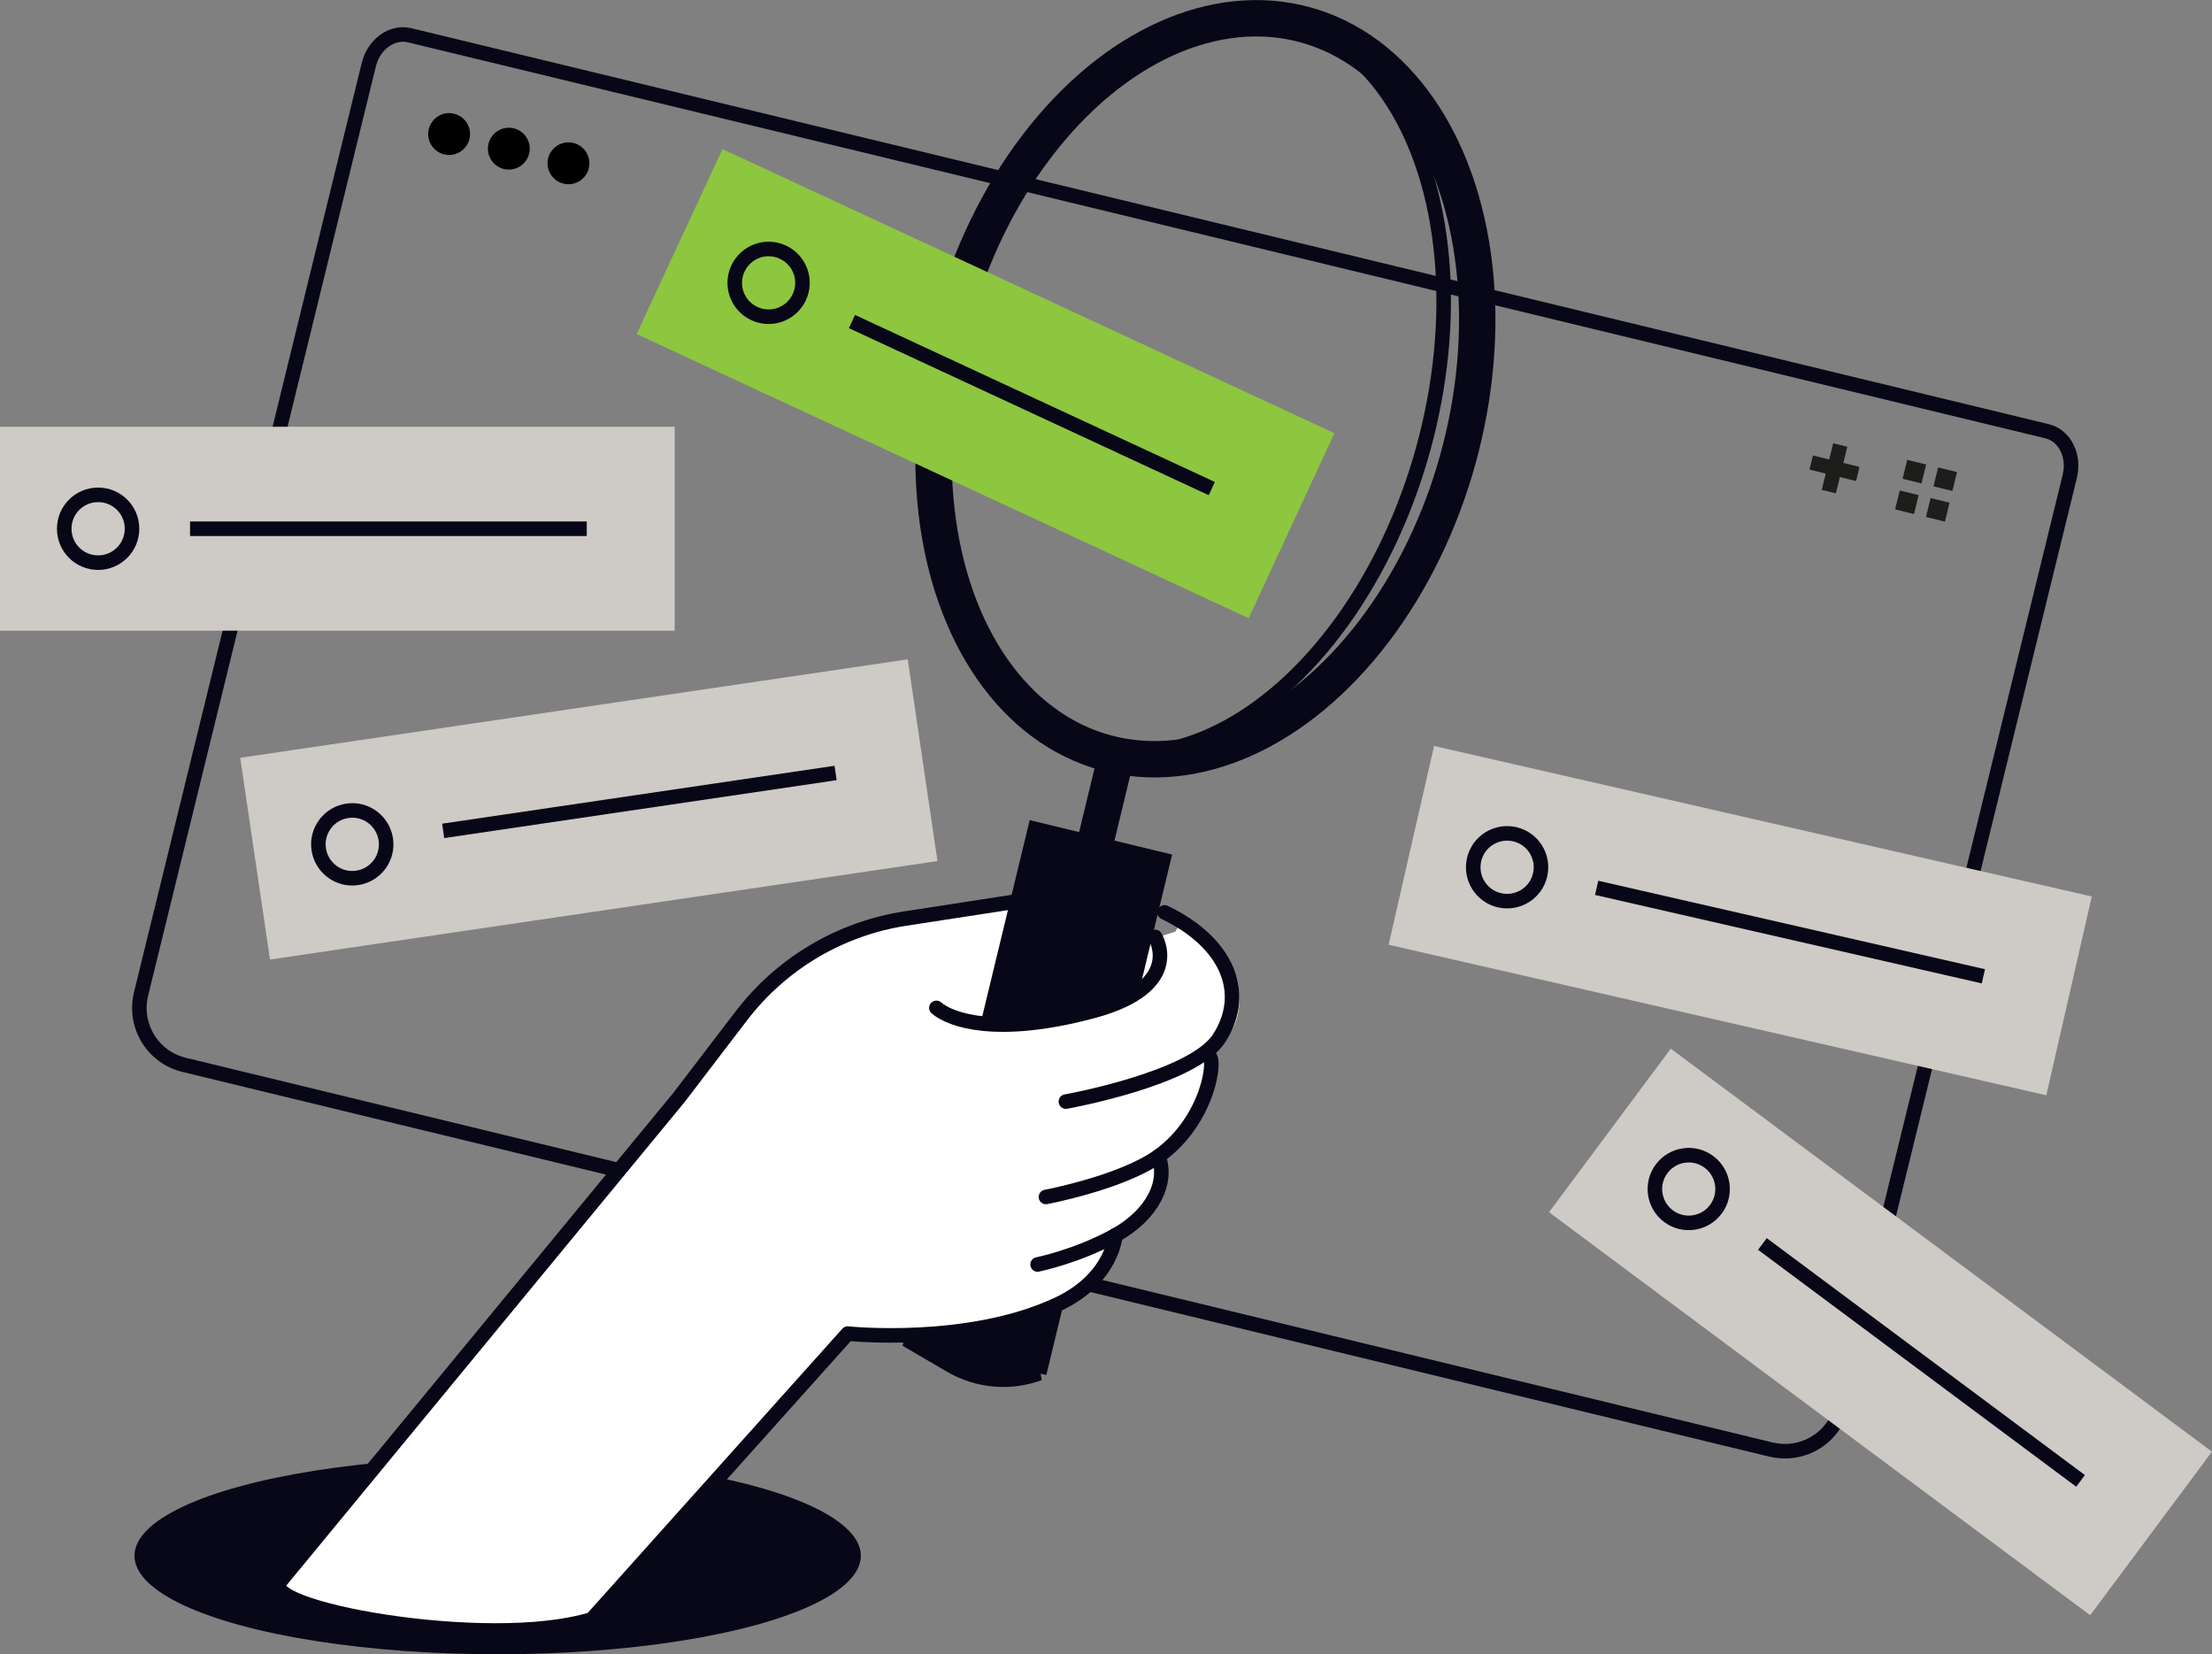 <?xml version="1.0" encoding="UTF-8"?><svg id="Layer_2" xmlns="http://www.w3.org/2000/svg" viewBox="0 0 304.11 227.39"><rect x="0" y="0" width="304.11" height="227.39" fill="#808080" stroke="none"/><defs><style>.cls-1{fill:#cecac6;}.cls-2,.cls-3,.cls-4{fill:#080717;}.cls-5{fill:#1d1d1b;}.cls-6{fill:#8dc63f;}.cls-7,.cls-3,.cls-8,.cls-9,.cls-4{stroke:#080717;}.cls-7,.cls-10,.cls-8,.cls-9{fill:none;}.cls-7,.cls-10,.cls-8,.cls-4{stroke-width:2px;}.cls-11{fill:#fff;}.cls-3,.cls-9{stroke-width:5px;}.cls-10{stroke:#1d1d1b;}.cls-8{stroke-linecap:round;stroke-linejoin:round;}</style></defs><ellipse class="cls-2" cx="68.42" cy="213.85" rx="49.93" ry="13.54"/><path class="cls-8" d="M243.57,199.26c4.29,1.01,8.6-1.63,9.65-5.91l31.34-127.88c.69-2.83-.7-5.6-3.11-6.19L56.32,4.85c-2.41-.59-4.93,1.22-5.62,4.05l-31.31,127.74c-1.06,4.34,1.61,8.71,5.96,9.74l218.21,52.89Z"/><path d="M64.54,19.11c-.38,1.54-1.93,2.49-3.48,2.11-1.54-.38-2.49-1.93-2.11-3.48.38-1.54,1.94-2.49,3.48-2.11,1.54.38,2.49,1.94,2.11,3.48Z"/><path d="M72.75,21.12c-.38,1.54-1.94,2.49-3.48,2.11-1.54-.38-2.48-1.93-2.11-3.48.38-1.54,1.93-2.49,3.48-2.11,1.54.38,2.49,1.94,2.11,3.48Z"/><path d="M80.95,23.13c-.38,1.54-1.93,2.49-3.48,2.11-1.54-.38-2.49-1.93-2.11-3.48.38-1.54,1.94-2.49,3.48-2.11,1.54.38,2.48,1.94,2.11,3.48Z"/><line class="cls-10" x1="253" y1="61.17" x2="251.43" y2="67.57"/><line class="cls-10" x1="255.41" y1="65.15" x2="249.01" y2="63.58"/><polygon class="cls-5" points="262.21 63.21 261.57 65.81 264.17 66.45 264.81 63.85 262.21 63.21 262.21 63.21"/><polygon class="cls-5" points="261.18 67.42 260.54 70.02 263.14 70.66 263.78 68.06 261.18 67.42 261.18 67.42"/><polygon class="cls-5" points="266.46 64.25 265.82 66.85 268.42 67.49 269.06 64.89 266.46 64.25 266.46 64.25"/><polygon class="cls-5" points="265.42 68.46 264.79 71.06 267.39 71.7 268.03 69.1 265.42 68.46 265.42 68.46"/><rect class="cls-1" y="58.66" width="92.76" height="28.03"/><path class="cls-7" d="M18.15,72.68c0,2.57-2.08,4.66-4.66,4.66s-4.66-2.08-4.66-4.66,2.08-4.66,4.66-4.66,4.66,2.08,4.66,4.66Z"/><line class="cls-7" x1="26.13" y1="72.68" x2="80.67" y2="72.68"/><rect class="cls-1" x="225.24" y="80.17" width="28.03" height="92.76" transform="translate(62.51 331.54) rotate(-77.11)"/><path class="cls-7" d="M211.74,120.25c-.57,2.51-3.07,4.07-5.58,3.5s-4.07-3.07-3.5-5.58,3.07-4.07,5.58-3.5,4.07,3.07,3.5,5.58Z"/><line class="cls-7" x1="219.51" y1="122.04" x2="272.68" y2="134.2"/><rect class="cls-1" x="244.52" y="136.71" width="28.03" height="92.76" transform="translate(-42.72 281.11) rotate(-53.33)"/><path class="cls-7" d="M235.9,166.22c-1.54,2.06-4.45,2.49-6.51.95s-2.49-4.45-.95-6.51c1.54-2.06,4.45-2.49,6.51-.95,2.06,1.54,2.49,4.45.95,6.51Z"/><line class="cls-7" x1="242.3" y1="170.99" x2="286.04" y2="203.56"/><rect class="cls-1" x="34.58" y="97.24" width="92.76" height="28.03" transform="translate(-15.37 13.01) rotate(-8.39)"/><path class="cls-7" d="M53.04,115.38c.38,2.54-1.38,4.91-3.93,5.29-2.54.38-4.91-1.38-5.29-3.93-.38-2.54,1.38-4.91,3.93-5.29,2.54-.38,4.91,1.38,5.29,3.93Z"/><line class="cls-7" x1="60.93" y1="114.21" x2="114.88" y2="106.25"/><path class="cls-11" d="M161.61,128.05s4.66,7.53-9.35,11.19c-14.37,3.75-21.35,1.19-23.51-.7"/><path class="cls-11" d="M146.54,151.42s17.5-3.12,21.08-8.72c4.01-6.26,1.04-11.8-5.26-15.86"/><path class="cls-11" d="M143.8,164.53s10.39-1.97,15.47-5.59c6.99-4.98,8.04-13.82,6.84-13.8"/><path class="cls-11" d="M142.65,173.81s5.49-1.12,10.68-4,7.28-7.35,5.94-10.86"/><path class="cls-11" d="M145.06,123.09l-19.92,3.07c-9.4,1.45-17.87,6.48-23.65,14.04l-8.14,10.66-53.85,65.55c-4.21,3.66,7.47,4.96,17.7,7.4,0,0,20.29,2.9,25.52-2.93l33.83-37.56s16.53,1.75,28.85-4.01c7.63-3.57,7.94-9.51,7.94-9.51"/><ellipse class="cls-9" cx="165.72" cy="53.44" rx="51.88" ry="36.04" transform="translate(70.24 199.05) rotate(-74.62)"/><ellipse class="cls-7" cx="163.33" cy="52.78" rx="51.88" ry="33.55" transform="translate(69.12 196.25) rotate(-74.62)"/><path class="cls-4" d="M142.88,188.77l17.06-70.57-17.64-4.26-17.06,70.56,5.47,3.19c3.69,2.16,8.16,2.55,12.17,1.08h0Z"/><line class="cls-3" x1="150.06" y1="117.98" x2="153.83" y2="102.39"/><path class="cls-11" d="M163.45,127.49c0-.46,6.17,3.82,6.76,7.62,1.17,7.51-3.68,8.77-3.68,8.77,0,0,2,9.52-7.07,15.05-.8.49,1.54,5.98-6.08,11.74-1.59,1.2.08,6.01-10.25,10.17-15.47,6.23-30.14,2.25-30.14,2.25l10.12-47.53s13.14,6.94,23.04,4.7c13.84-3.13,17.33-7.77,17.3-12.77Z"/><path class="cls-8" d="M158.82,128.79s4.2,6.78-8.62,10.2c-13.15,3.51-19.5,1.24-21.46-.45"/><path class="cls-8" d="M146.54,151.42s17.5-3.12,21.08-8.72c4.01-6.26,1.06-13.17-7.51-17.29"/><path class="cls-8" d="M143.8,164.53s10.39-1.97,15.47-5.59c6.99-4.98,8.04-13.82,6.84-13.8"/><path class="cls-8" d="M142.65,173.81s5.49-1.12,10.68-4,7.28-7.35,5.94-10.86"/><path class="cls-8" d="M145.06,123.09l-20.59,3.17c-8.97,1.38-17.05,6.18-22.56,13.39l-8.56,11.2-54.71,66.4c-4.21,3.66,28.32,9.74,42.72,5.33l35.19-39.27s16.53,1.75,28.85-4.01c7.63-3.57,7.94-9.51,7.94-9.51"/><rect class="cls-6" x="89.12" y="38.71" width="92.76" height="28.03" transform="translate(34.79 -52.14) rotate(24.9)"/><path class="cls-7" d="M109.89,40.84c-1.08,2.33-3.85,3.35-6.18,2.26-2.33-1.08-3.35-3.85-2.26-6.18,1.08-2.33,3.85-3.35,6.18-2.26,2.33,1.08,3.35,3.85,2.26,6.18Z"/><line class="cls-7" x1="117.13" y1="44.2" x2="166.6" y2="67.16"/></svg>